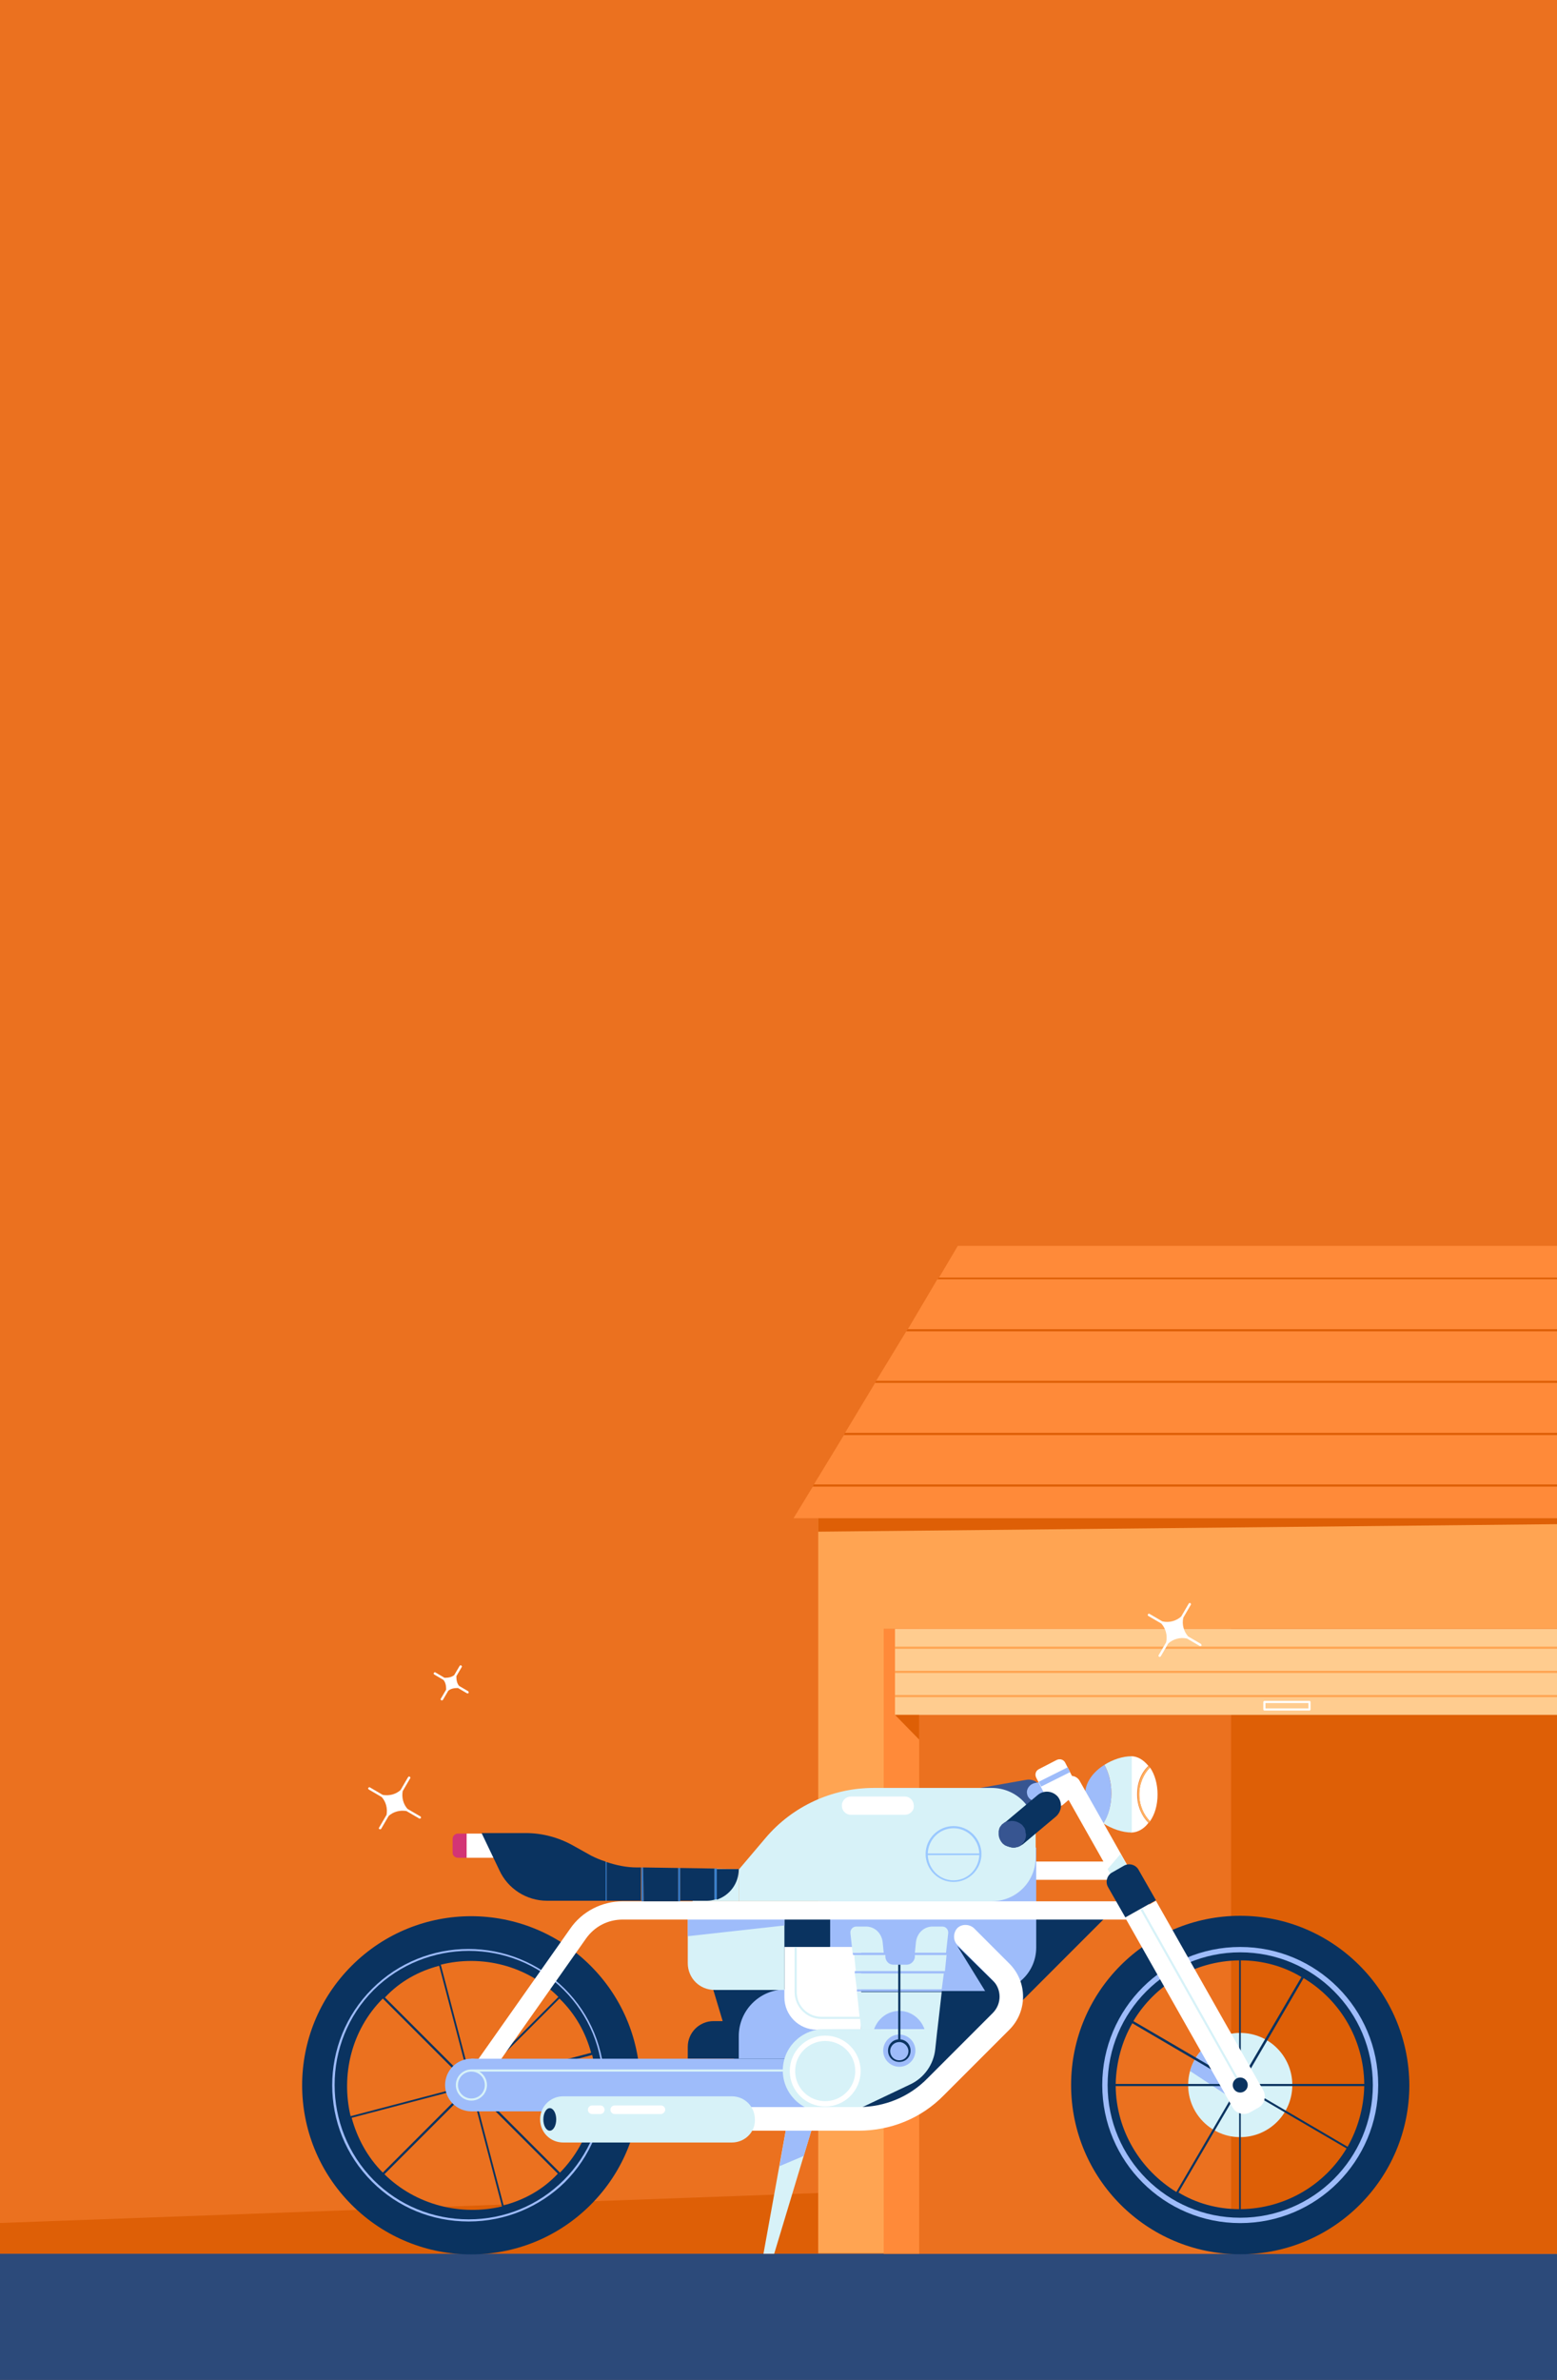 <?xml version="1.0" encoding="utf-8"?>
<!-- Generator: Adobe Illustrator 22.1.0, SVG Export Plug-In . SVG Version: 6.00 Build 0)  -->
<svg version="1.1" id="Layer_1" xmlns="http://www.w3.org/2000/svg" xmlns:xlink="http://www.w3.org/1999/xlink" x="0px" y="0px"
	 viewBox="0 0 290 443" style="enable-background:new 0 0 290 443;" xml:space="preserve">
<rect x="0" y="0" width="290" height="443" fill="#808080" stroke="none"/>
<style type="text/css">
	.st0{fill:#EB711F;}
	.st1{fill:#DE5F06;}
	.st2{fill:#2C4A7A;}
	.st3{fill:#0A3360;}
	.st4{fill:#9EBCFA;}
	.st5{fill:#FFA452;}
	.st6{fill:#FF8A39;}
	.st7{fill:none;}
	.st8{fill:#FFCC8F;}
	.st9{fill:#FFFFFF;}
	.st10{fill:#FFB061;}
	.st11{fill:#D7F2F8;}
	.st12{fill:#375591;}
	.st13{clip-path:url(#SVGID_2_);fill:#9EBCFA;}
	.st14{fill:none;stroke:#9EBCFA;stroke-miterlimit:10;}
	.st15{fill:#3179C9;}
	.st16{fill:#9AC8FF;}
	.st17{fill:#D33575;}
	.st18{fill:none;stroke:#FFFFFF;stroke-miterlimit:10;}
</style>
<title>Asset 2</title>
<polygon class="st0" points="290.2,443.5 -0.6,443.5 0,0 290.2,0 "/>
<polygon class="st1" points="-0.6,419.5 -0.6,413.8 152.4,408.2 152.4,419.5 "/>
<rect x="-0.6" y="419.5" class="st2" width="290.8" height="24"/>
<g>
	<path class="st3" d="M110,365.9c-12.3-12.3-32.2-12.3-44.5,0c-12.3,12.3-12.3,32.2,0,44.5c12.3,12.3,32.2,12.3,44.5,0
		C122.3,398.1,122.3,378.2,110,365.9z M110.1,382.1l-21.7,5.7l15.8-15.8C107.2,374.9,109.1,378.4,110.1,382.1z M71.3,404.4
		c-2.9-2.9-4.8-6.5-5.8-10.2l21.7-5.7L71.3,404.4z M104,371.7l-16.1,16.1l-5.8-22.1C89.7,363.8,98.1,365.8,104,371.7z M81.8,365.9
		l5.7,21.7l-15.8-15.8C74.5,368.8,78,366.9,81.8,365.9z M71.3,372l16.1,16.1l-22.1,5.8C63.5,386.3,65.4,377.9,71.3,372z M71.6,404.7
		l16.1-16.1l5.8,22.1C85.9,412.5,77.5,410.5,71.6,404.7z M93.8,410.5l-5.7-21.7l15.8,15.8C101.1,407.6,97.6,409.5,93.8,410.5z
		 M104.3,404.4l-16.1-16.1l22.1-5.8C112.1,390.1,110.2,398.4,104.3,404.4z"/>
	<path class="st4" d="M87.3,413.5c-6.8,0-13.2-2.6-18-7.4c-9.9-9.9-9.9-26,0-35.9c9.9-9.9,26-9.9,35.9,0c4.8,4.8,7.4,11.2,7.4,18
		s-2.6,13.2-7.4,18C100.5,410.8,94.1,413.5,87.3,413.5z M69.6,370.4c-9.7,9.7-9.7,25.6,0,35.4c4.7,4.7,11,7.3,17.7,7.3
		s13-2.6,17.7-7.3c4.7-4.7,7.3-11,7.3-17.7s-2.6-13-7.3-17.7C95.3,360.7,79.4,360.7,69.6,370.4L69.6,370.4z"/>
</g>
<rect x="152.4" y="282.6" class="st5" width="137.8" height="136.8"/>
<g>
	<polygon class="st6" points="147.8,282.6 290.2,282.6 290.2,276.7 151.4,276.7 	"/>
	<polygon class="st1" points="151.6,276.3 151.4,276.7 290.2,276.7 290.2,276.3 	"/>
</g>
<g>
	<polygon class="st6" points="151.6,276.3 290.2,276.3 290.2,267.1 157.2,267.1 	"/>
	<polygon class="st1" points="157.4,266.7 157.2,267.1 290.2,267.1 290.2,266.7 	"/>
</g>
<g>
	<polygon class="st6" points="157.4,266.7 290.2,266.7 290.2,257.4 163,257.4 	"/>
	<polygon class="st1" points="163.2,257 163,257.4 290.2,257.4 290.2,257 	"/>
</g>
<g>
	<polygon class="st6" points="163.2,257 290.2,257 290.2,247.8 168.8,247.8 	"/>
	<polygon class="st1" points="169.1,247.4 168.8,247.8 290.2,247.8 290.2,247.4 	"/>
</g>
<g>
	<polygon class="st6" points="169.1,247.4 290.2,247.4 290.2,238.1 174.6,238.1 	"/>
	<polygon class="st6" points="290.2,231.9 178.4,231.9 174.9,237.8 290.2,237.8 	"/>
	<polygon class="st1" points="174.9,237.8 174.6,238.1 290.2,238.1 290.2,237.8 	"/>
</g>
<polygon class="st7" points="290.2,282.6 147.8,282.6 178.4,231.9 290.2,231.9 "/>
<rect x="164.6" y="303.2" class="st0" width="125.6" height="116.3"/>
<rect x="229.3" y="303.2" class="st1" width="60.9" height="116.3"/>
<rect x="164.6" y="303.2" class="st6" width="6.6" height="116.3"/>
<rect x="166.7" y="303.2" class="st8" width="123.5" height="16"/>
<rect x="166.7" y="306.5" class="st5" width="123.5" height="0.4"/>
<rect x="166.7" y="311" class="st5" width="123.5" height="0.4"/>
<rect x="166.7" y="315.5" class="st5" width="123.5" height="0.4"/>
<path class="st9" d="M243.9,318.4h-8.4c-0.1,0-0.2-0.1-0.2-0.2v-1.4c0-0.1,0.1-0.2,0.2-0.2h8.4c0.1,0,0.2,0.1,0.2,0.2v1.4
	C244.1,318.3,244,318.4,243.9,318.4z M235.7,318h8v-1h-8V318z"/>
<polygon class="st1" points="152.4,282.6 152.4,285.1 290.2,283.7 290.2,282.6 "/>
<polygon class="st1" points="166.7,319.2 171.2,323.8 171.2,319.2 "/>
<g>
	<path class="st9" d="M212.2,334c0,2,0.8,3.8,2,5c0.9-1.3,1.4-3,1.4-5c0-1.9-0.5-3.7-1.4-5C213,330.2,212.2,332,212.2,334z"/>
	<path class="st9" d="M211.8,334c0-2.2,0.8-4.1,2.1-5.3c-0.9-1.1-2-1.8-3.2-1.8v14.2c1.2,0,2.4-0.7,3.2-1.8
		C212.7,338.1,211.8,336.2,211.8,334z"/>
	<path class="st10" d="M212.2,334c0-2,0.8-3.8,2-5c-0.1-0.1-0.2-0.2-0.2-0.3c-1.3,1.2-2.1,3.1-2.1,5.3c0,2.2,0.8,4.1,2.1,5.3
		c0.1-0.1,0.2-0.2,0.2-0.3C213,337.8,212.2,336,212.2,334z"/>
</g>
<path class="st7" d="M215.6,334c0-3.9-2.2-7.1-4.9-7.1v14.2C213.4,341.1,215.6,337.9,215.6,334z"/>
<g>
	<path class="st11" d="M210.8,326.9c-1.7,0-3.5,0.6-5.1,1.6c0.8,1.4,1.3,3.3,1.3,5.3c0,2.2-0.6,4.1-1.5,5.6c1.6,1,3.5,1.7,5.3,1.7
		V326.9z"/>
	<path class="st4" d="M205.7,328.5c-2.1,1.3-3.6,3.3-3.6,5.5c0,2.2,1.5,4.1,3.4,5.4c1-1.5,1.5-3.4,1.5-5.6
		C207,331.8,206.5,329.9,205.7,328.5z"/>
</g>
<path class="st7" d="M202.1,334c0,3.9,4.8,7.1,8.7,7.1v-14.2C206.8,326.9,202.1,330.1,202.1,334z"/>
<polygon class="st11" points="144.2,419.5 142.2,419.5 146.4,396.3 151.2,396.3 "/>
<polygon class="st4" points="151.2,396.3 146.4,396.3 145.2,403.2 149.7,401.3 "/>
<path class="st9" d="M206.6,349.9h-14.8c-1,0-1.7-0.8-1.7-1.7s0.8-1.7,1.7-1.7h14.8c1,0,1.7,0.8,1.7,1.7S207.5,349.9,206.6,349.9z"
	/>
<path class="st3" d="M128.1,354.5l6.5,21.7h-1.7c-2.6,0-4.8,2.1-4.8,4.8v2.2h8.6l3.5,11.6l22-0.2c3.9,0,7.7-1.6,10.4-4.4l35.7-35.7
	H128.1z"/>
<path class="st4" d="M155,383.2h-17.4V379c0-4.8,3.9-8.7,8.7-8.7h8.7V383.2z"/>
<polygon class="st11" points="137.6,353.9 129,353.9 129,347.8 137.6,347.9 "/>
<path class="st4" d="M184.9,370.6h-30.3v-26.7H193v18.6C193,367,189.4,370.6,184.9,370.6z"/>
<path class="st12" d="M183.1,337.9c-1.2,0-2.3-0.9-2.6-2.1c-0.3-1.4,0.7-2.8,2.1-3l8.5-1.5c1.4-0.3,2.8,0.7,3,2.1
	c0.3,1.4-0.7,2.8-2.1,3l-8.5,1.5C183.4,337.9,183.2,337.9,183.1,337.9z"/>
<path class="st4" d="M193,335.3c-0.8,0-1.6-0.6-1.7-1.4c-0.2-0.9,0.5-1.8,1.4-2l6.5-1.2c0.9-0.2,1.8,0.5,2,1.4
	c0.2,0.9-0.5,1.8-1.4,2l-6.5,1.2C193.2,335.3,193.1,335.3,193,335.3z"/>
<rect x="86.9" y="341.3" class="st9" width="6.1" height="4.5"/>
<circle class="st11" cx="231" cy="388.1" r="9.7"/>
<g>
	<defs>
		<circle id="SVGID_1_" cx="231" cy="388.1" r="9.7"/>
	</defs>
	<clipPath id="SVGID_2_">
		<use xlink:href="#SVGID_1_"  style="overflow:visible;"/>
	</clipPath>
	<polygon class="st13" points="228.5,390 220.3,384.6 223.5,379.3 	"/>
</g>
<path class="st3" d="M231,356.6c-17.4,0-31.5,14.1-31.5,31.5c0,17.4,14.1,31.5,31.5,31.5s31.5-14.1,31.5-31.5
	C262.4,370.7,248.3,356.6,231,356.6z M251,399.6l-19.3-11.3h22.4C254,392.4,252.9,396.2,251,399.6z M254.1,387.9h-22.8l11.5-19.7
	C249.5,372.2,254,379.5,254.1,387.9z M230.8,411.2c-4.1,0-8-1.1-11.3-3.1l11.3-19.3V411.2z M231.1,364.9c4.1,0,8,1.1,11.3,3.1
	l-11.3,19.3V364.9z M230.8,364.9v22.8l-19.7-11.5C215.1,369.5,222.4,365,230.8,364.9z M210.9,376.6l19.3,11.3h-22.4
	C207.9,383.8,209,379.9,210.9,376.6z M207.8,388.3h22.8l-11.5,19.7C212.4,403.9,207.9,396.6,207.8,388.3z M231.1,411.2v-22.8
	l19.7,11.5C246.8,406.6,239.5,411.1,231.1,411.2z"/>
<circle class="st14" cx="231" cy="388.1" r="25.2"/>
<g>
	<defs>
		<circle id="SVGID_3_" cx="87.8" cy="388.1" r="9.7"/>
	</defs>
	<clipPath id="SVGID_4_">
		<use xlink:href="#SVGID_3_"  style="overflow:visible;"/>
	</clipPath>
</g>
<path class="st15" d="M112.6,346.5l0,7.3h0.4l0-7.2C112.9,346.6,112.8,346.6,112.6,346.5z"/>
<path class="st7" d="M89.6,341.3l3.3,6.9c1.6,3.5,5.1,5.7,8.9,5.7h29.9c3.3,0,5.9-2.7,5.9-5.9v0l-19-0.3c-3,0-5.9-0.8-8.6-2.3
	l-3.4-1.9c-2.7-1.5-5.7-2.3-8.8-2.3H89.6z"/>
<path class="st11" d="M137.6,353.9v-5.9l5-5.9c5-5.9,12.4-9.3,20.1-9.3h22c4.6,0,8.2,3.7,8.2,8.2v4.7c0,4.6-3.7,8.2-8.2,8.2H137.6z"
	/>
<g>
	<defs>
		<path id="SVGID_5_" d="M137.6,353.9v-5.9l5-5.9c5-5.9,12.4-9.3,20.1-9.3h22c4.6,0,8.2,3.7,8.2,8.2v4.7c0,4.6-3.7,8.2-8.2,8.2
			H137.6z"/>
	</defs>
	<clipPath id="SVGID_6_">
		<use xlink:href="#SVGID_5_"  style="overflow:visible;"/>
	</clipPath>
</g>
<path class="st9" d="M168.5,337.8h-10c-1,0-1.7-0.8-1.7-1.7l0,0c0-1,0.8-1.7,1.7-1.7h10c1,0,1.7,0.8,1.7,1.7l0,0
	C170.3,337,169.5,337.8,168.5,337.8z"/>
<path class="st16" d="M177.6,339.9c-2.9,0-5.2,2.4-5.2,5.2s2.3,5.2,5.2,5.2s5.2-2.4,5.2-5.2S180.5,339.9,177.6,339.9z M177.6,340.3
	c2.6,0,4.7,2.1,4.8,4.7h-9.6C172.9,342.4,175,340.3,177.6,340.3z M177.6,350c-2.6,0-4.7-2.1-4.8-4.7h9.6
	C182.3,347.9,180.2,350,177.6,350z"/>
<path class="st17" d="M85.3,345.8h1.6v-4.5h-1.6c-0.5,0-1,0.4-1,1v2.6C84.3,345.4,84.8,345.8,85.3,345.8z"/>
<path class="st9" d="M196.8,336.4c-0.5,0-1-0.2-1.3-0.6c-0.6-0.7-0.5-1.8,0.2-2.4l2.7-2.3c0.7-0.6,1.8-0.5,2.4,0.2
	c0.6,0.7,0.5,1.8-0.2,2.4l-2.7,2.3C197.5,336.2,197.1,336.4,196.8,336.4z"/>
<path class="st9" d="M200.6,332.4l-5.4,2.8l-2.2-4.3c-0.3-0.6-0.1-1.3,0.5-1.6l3.3-1.7c0.6-0.3,1.3-0.1,1.6,0.5L200.6,332.4z"/>
<line class="st14" x1="193.7" y1="332.1" x2="199.1" y2="329.4"/>
<path class="st3" d="M188.8,343.9c-0.7,0-1.5-0.3-2-0.9c-0.9-1.1-0.8-2.7,0.3-3.7l6.2-5.2c1.1-0.9,2.7-0.8,3.7,0.3
	c0.9,1.1,0.8,2.7-0.3,3.7l-6.2,5.2C189.9,343.7,189.3,343.9,188.8,343.9z"/>
<path class="st12" d="M188.7,343.9c-0.2,0-0.3,0-0.5-0.1c-0.2,0-0.3-0.1-0.5-0.1c-0.2-0.1-0.3-0.1-0.5-0.2c-0.1-0.1-0.3-0.2-0.4-0.3
	c-0.5-0.5-0.8-1.2-0.8-1.8c0-0.2,0-0.3,0-0.5c0-0.2,0.1-0.3,0.1-0.5c0.1-0.2,0.1-0.3,0.2-0.4c0.1-0.1,0.2-0.3,0.3-0.4
	c0.1-0.1,0.3-0.2,0.4-0.3c0.1-0.1,0.3-0.2,0.5-0.2c0.2-0.1,0.3-0.1,0.5-0.1c0.8-0.2,1.7,0.1,2.4,0.7c0.1,0.1,0.2,0.3,0.3,0.4
	c0.1,0.1,0.2,0.3,0.2,0.4c0.1,0.2,0.1,0.3,0.1,0.5c0,0.2,0.1,0.3,0.1,0.5c0,0.7-0.3,1.4-0.8,1.8
	C190.1,343.7,189.4,343.9,188.7,343.9z"/>
<path class="st9" d="M146.1,362.4h14.3v15.4h-8.3c-3.3,0-6-2.7-6-6V362.4z"/>
<g>
	<path class="st7" d="M164.7,364.3c0.1,0.8,0.8,1.4,1.5,1.4h2.5c0.8,0,1.4-0.6,1.5-1.4l0-0.4h-5.7L164.7,364.3z"/>
	<path class="st11" d="M164.4,361.5c-0.2-1.7-1.5-2.9-3.1-2.9h-1.8c-0.7,0-1.2,0.6-1.1,1.3l0.4,3.6h5.8L164.4,361.5z"/>
	<polygon class="st11" points="159.6,370.3 175.4,370.3 175.8,367.3 159.2,367.3 	"/>
	<path class="st11" d="M159.6,370.7l0.5,4.7H153c-2.5,0-4.6-2-4.6-4.6v-8.4h-0.4v8.4c0,2.7,2.2,5,5,5h7.2l0.2,2h14.2l0.8-7H159.6z"
		/>
	<path class="st11" d="M176.6,359.9c0.1-0.7-0.4-1.3-1.1-1.3h-1.8c-1.6,0-2.9,1.2-3.1,2.9l-0.2,2h5.8L176.6,359.9z"/>
	<path class="st11" d="M170.4,363.9l0,0.4c-0.1,0.8-0.8,1.4-1.5,1.4h-2.5c-0.8,0-1.4-0.6-1.5-1.4l0-0.4h-5.8l0.3,3h16.6l0.3-3H170.4
		z"/>
	<polygon class="st4" points="164.6,363.5 158.8,363.5 158.9,363.9 164.7,363.9 	"/>
	<polygon class="st4" points="176.2,363.9 176.2,363.5 170.4,363.5 170.4,363.9 	"/>
	<polygon class="st4" points="159.2,367.3 175.8,367.3 175.8,366.9 159.2,366.9 	"/>
	<polygon class="st4" points="159.6,370.7 175.4,370.7 175.4,370.3 159.6,370.3 	"/>
</g>
<ellipse class="st4" cx="167.5" cy="379.5" rx="5" ry="5.2"/>
<path class="st7" d="M170.6,361.5l-0.3,2.8c-0.1,0.8-0.8,1.4-1.5,1.4h-2.5c-0.8,0-1.4-0.6-1.5-1.4l-0.3-2.8
	c-0.2-1.7-1.5-2.9-3.1-2.9h-1.8c-0.7,0-1.2,0.6-1.1,1.3l2,17.8h14.2l2-17.8c0.1-0.7-0.4-1.3-1.1-1.3h-1.8
	C172.2,358.6,170.8,359.8,170.6,361.5z"/>
<rect x="146.1" y="356.9" class="st3" width="8.5" height="5.4"/>
<path class="st11" d="M146.1,370.4h-13c-2.8,0-5-2.2-5-5v-8.4h18V370.4z"/>
<polygon class="st4" points="146.1,356.9 146.1,358.4 128.1,360.4 128.1,356.9 "/>
<path class="st9" d="M87.8,389.8c-0.3,0-0.7-0.1-1-0.3c-0.8-0.6-1-1.6-0.4-2.4l19.8-28.1c2.2-3.2,5.9-5.1,9.8-5.1h96.5
	c1,0,1.7,0.8,1.7,1.7s-0.8,1.7-1.7,1.7H116c-2.8,0-5.3,1.3-6.9,3.6l-19.8,28.1C88.9,389.6,88.4,389.8,87.8,389.8z"/>
<path class="st9" d="M212.5,357.1c-0.6,0-1.2-0.3-1.5-0.9l-13-23c-0.5-0.8-0.2-1.9,0.7-2.4c0.8-0.5,1.9-0.2,2.4,0.7l13,23
	c0.5,0.8,0.2,1.9-0.7,2.4C213.1,357,212.8,357.1,212.5,357.1z"/>
<polygon class="st11" points="207.2,349.6 206.3,347.9 208.7,345.1 210.3,348 "/>
<path class="st9" d="M229.6,392.3l-20-35.3l5.7-3.2l20,35.3c0.6,1.1,0.2,2.6-0.9,3.2l-1.6,0.9C231.7,393.8,230.2,393.4,229.6,392.3z
	"/>
<path class="st3" d="M209.6,356.9l-3.2-5.6c-0.6-1-0.2-2.3,0.8-2.8l2.1-1.2c1-0.6,2.3-0.2,2.8,0.8l3.2,5.6L209.6,356.9z"/>
<rect x="221.5" y="352.9" transform="matrix(0.871 -0.492 0.492 0.871 -154.131 157.081)" class="st11" width="0.4" height="37.6"/>
<circle class="st3" cx="231" cy="388.1" r="1.4"/>
<circle class="st4" cx="87.8" cy="388.1" r="4.9"/>
<polygon class="st4" points="87.8,383.2 155,383.2 152.6,393 87.8,393 "/>
<path class="st11" d="M155,377.7h-1.5c-4.2,0-7.7,3.4-7.7,7.7l0,0c0,4.2,3.4,7.7,7.7,7.7h2.3c2,0,4-0.4,5.7-1.3l8-3.8
	c2.6-1.2,4.4-3.7,4.7-6.6l0.4-3.7H155z"/>
<circle class="st18" cx="153.7" cy="385.5" r="6.1"/>
<polygon class="st3" points="178.3,362.2 184.1,371.6 187.5,371.2 "/>
<path class="st9" d="M159.9,396.6h-22.7c-1.2,0-2.2-1-2.2-2.2s1-2.2,2.2-2.2h22.7c4.9,0,9.5-1.9,12.9-5.4l12.1-12.1
	c1.7-1.7,1.7-4.4,0-6.1l-6.6-6.6c-0.8-0.8-0.8-2.2,0-3.1c0.8-0.8,2.2-0.8,3.1,0l6.6,6.6c3.4,3.4,3.4,8.9,0,12.3L175.8,390
	C171.6,394.3,165.9,396.6,159.9,396.6z"/>
<path class="st11" d="M136.3,398.8h-31.4c-2.4,0-4.3-1.9-4.3-4.3c0-2.4,1.9-4.3,4.3-4.3h31.4c2.4,0,4.3,1.9,4.3,4.3
	C140.7,396.9,138.7,398.8,136.3,398.8z"/>
<path class="st9" d="M111.8,393.5h-1.5c-0.5,0-0.8-0.4-0.8-0.8l0,0c0-0.5,0.4-0.8,0.8-0.8h1.5c0.5,0,0.8,0.4,0.8,0.8l0,0
	C112.6,393.1,112.3,393.5,111.8,393.5z"/>
<path class="st9" d="M123.1,393.5h-8.6c-0.5,0-0.8-0.4-0.8-0.8v0c0-0.5,0.4-0.8,0.8-0.8h8.6c0.5,0,0.8,0.4,0.8,0.8v0
	C123.9,393.1,123.5,393.5,123.1,393.5z"/>
<ellipse class="st3" cx="102.4" cy="394.5" rx="1.2" ry="2.1"/>
<path class="st11" d="M146.3,385.2H87.8c-1.6,0-2.9,1.3-2.9,2.9s1.3,2.9,2.9,2.9c1.6,0,2.9-1.3,2.9-2.9c0-1.1-0.6-2-1.4-2.5h57
	c0.1,0,0.2-0.1,0.2-0.2C146.5,385.3,146.4,385.2,146.3,385.2z M90.3,388.1c0,1.4-1.1,2.5-2.5,2.5c-1.4,0-2.5-1.1-2.5-2.5
	c0-1.4,1.1-2.5,2.5-2.5C89.2,385.6,90.3,386.7,90.3,388.1z"/>
<path class="st9" d="M223.7,306l-2.4-1.4c-0.8-0.9-1.2-2.2-0.9-3.5l1.4-2.4c0.1-0.1,0-0.2-0.1-0.3c-0.1-0.1-0.2,0-0.3,0.1l-1.4,2.4
	c-0.9,0.8-2.2,1.2-3.5,0.9l-2.4-1.4c-0.1-0.1-0.2,0-0.3,0.1c-0.1,0.1,0,0.2,0.1,0.3l2.4,1.4c0.8,0.9,1.2,2.2,0.9,3.5l-1.4,2.4
	c-0.1,0.1,0,0.2,0.1,0.3c0,0,0.1,0,0.1,0c0.1,0,0.1,0,0.2-0.1l1.4-2.4c0.9-0.8,2.2-1.2,3.5-0.9l2.4,1.4c0,0,0.1,0,0.1,0
	c0.1,0,0.1,0,0.2-0.1C223.8,306.2,223.7,306,223.7,306z"/>
<path class="st9" d="M87.2,314.8l-1.7-1c-0.4-0.5-0.5-1.1-0.5-1.8l1-1.7c0.1-0.1,0-0.2-0.1-0.3c-0.1-0.1-0.2,0-0.3,0.1l-1,1.7
	c-0.5,0.4-1.1,0.5-1.8,0.5l-1.7-1c-0.1-0.1-0.2,0-0.3,0.1c-0.1,0.1,0,0.2,0.1,0.3l1.7,1c0.4,0.5,0.5,1.1,0.5,1.8l-1,1.7
	c-0.1,0.1,0,0.2,0.1,0.3c0,0,0.1,0,0.1,0c0.1,0,0.1,0,0.2-0.1l1-1.7c0.5-0.4,1.1-0.5,1.8-0.5l1.7,1c0,0,0.1,0,0.1,0
	c0.1,0,0.1,0,0.2-0.1C87.3,315,87.3,314.9,87.2,314.8z"/>
<path class="st9" d="M78.3,338.1l-2.4-1.4c-0.8-0.9-1.1-2.1-0.9-3.3l1.4-2.4c0.1-0.1,0-0.2-0.1-0.3c-0.1-0.1-0.2,0-0.3,0.1l-1.4,2.4
	c-0.9,0.8-2.1,1.1-3.3,0.9l-2.4-1.4c-0.1-0.1-0.2,0-0.3,0.1c-0.1,0.1,0,0.2,0.1,0.3l2.4,1.4c0.8,0.9,1.1,2.1,0.9,3.3l-1.4,2.4
	c-0.1,0.1,0,0.2,0.1,0.3c0,0,0.1,0,0.1,0c0.1,0,0.1,0,0.2-0.1l1.4-2.4c0.9-0.8,2.1-1.1,3.3-0.9l2.4,1.4c0,0,0.1,0,0.1,0
	c0.1,0,0.1,0,0.2-0.1C78.4,338.3,78.4,338.1,78.3,338.1z"/>
<polygon class="st15" points="119.5,347.6 119.5,353.9 119.9,353.9 119.8,347.6 "/>
<polygon class="st15" points="126.3,347.7 126.3,353.9 126.7,353.9 126.7,347.7 "/>
<g>
	<g>
		<path class="st3" d="M110.1,345.4l-3.4-1.9c-2.7-1.5-5.7-2.3-8.8-2.3h-8.2l3.3,6.9c1.6,3.5,5.1,5.7,8.9,5.7h10.9l0-7.3
			C111.8,346.2,110.9,345.8,110.1,345.4z"/>
		<path class="st3" d="M118.6,347.6c-1.9,0-3.8-0.4-5.6-1l0,7.2h6.4l0-6.2L118.6,347.6z"/>
		<polygon class="st3" points="119.8,347.6 119.9,353.9 126.3,353.9 126.3,347.7 		"/>
		<path class="st3" d="M133.5,347.9l0,5.7c2.4-0.8,4.1-3,4.1-5.7v0L133.5,347.9z"/>
		<path class="st3" d="M126.7,347.7l0,6.1h5c0.5,0,1-0.1,1.4-0.2l0-5.8L126.7,347.7z"/>
	</g>
	<path class="st15" d="M133.1,347.8l0,5.8c0.1,0,0.3-0.1,0.4-0.1l0-5.7L133.1,347.8z"/>
</g>
<path class="st9" d="M153.7,391.7c-3.4,0-6.2-2.8-6.2-6.2c0-3.4,2.8-6.2,6.2-6.2s6.2,2.8,6.2,6.2
	C159.9,388.9,157.1,391.7,153.7,391.7z M153.7,379.6c-3.2,0-5.9,2.6-5.9,5.9c0,3.2,2.6,5.9,5.9,5.9c3.2,0,5.9-2.6,5.9-5.9
	C159.5,382.2,156.9,379.6,153.7,379.6z"/>
<circle class="st4" cx="167.5" cy="381.7" r="3"/>
<path class="st3" d="M167.7,379.6v-13.9h-0.4v13.9c-1.1,0.1-1.9,1-1.9,2.1c0,1.2,0.9,2.1,2.1,2.1c1.2,0,2.1-0.9,2.1-2.1
	C169.6,380.6,168.8,379.7,167.7,379.6z M167.5,383.5c-1,0-1.7-0.8-1.7-1.7c0-1,0.8-1.7,1.7-1.7s1.7,0.8,1.7,1.7
	C169.2,382.7,168.5,383.5,167.5,383.5z"/>
</svg>
